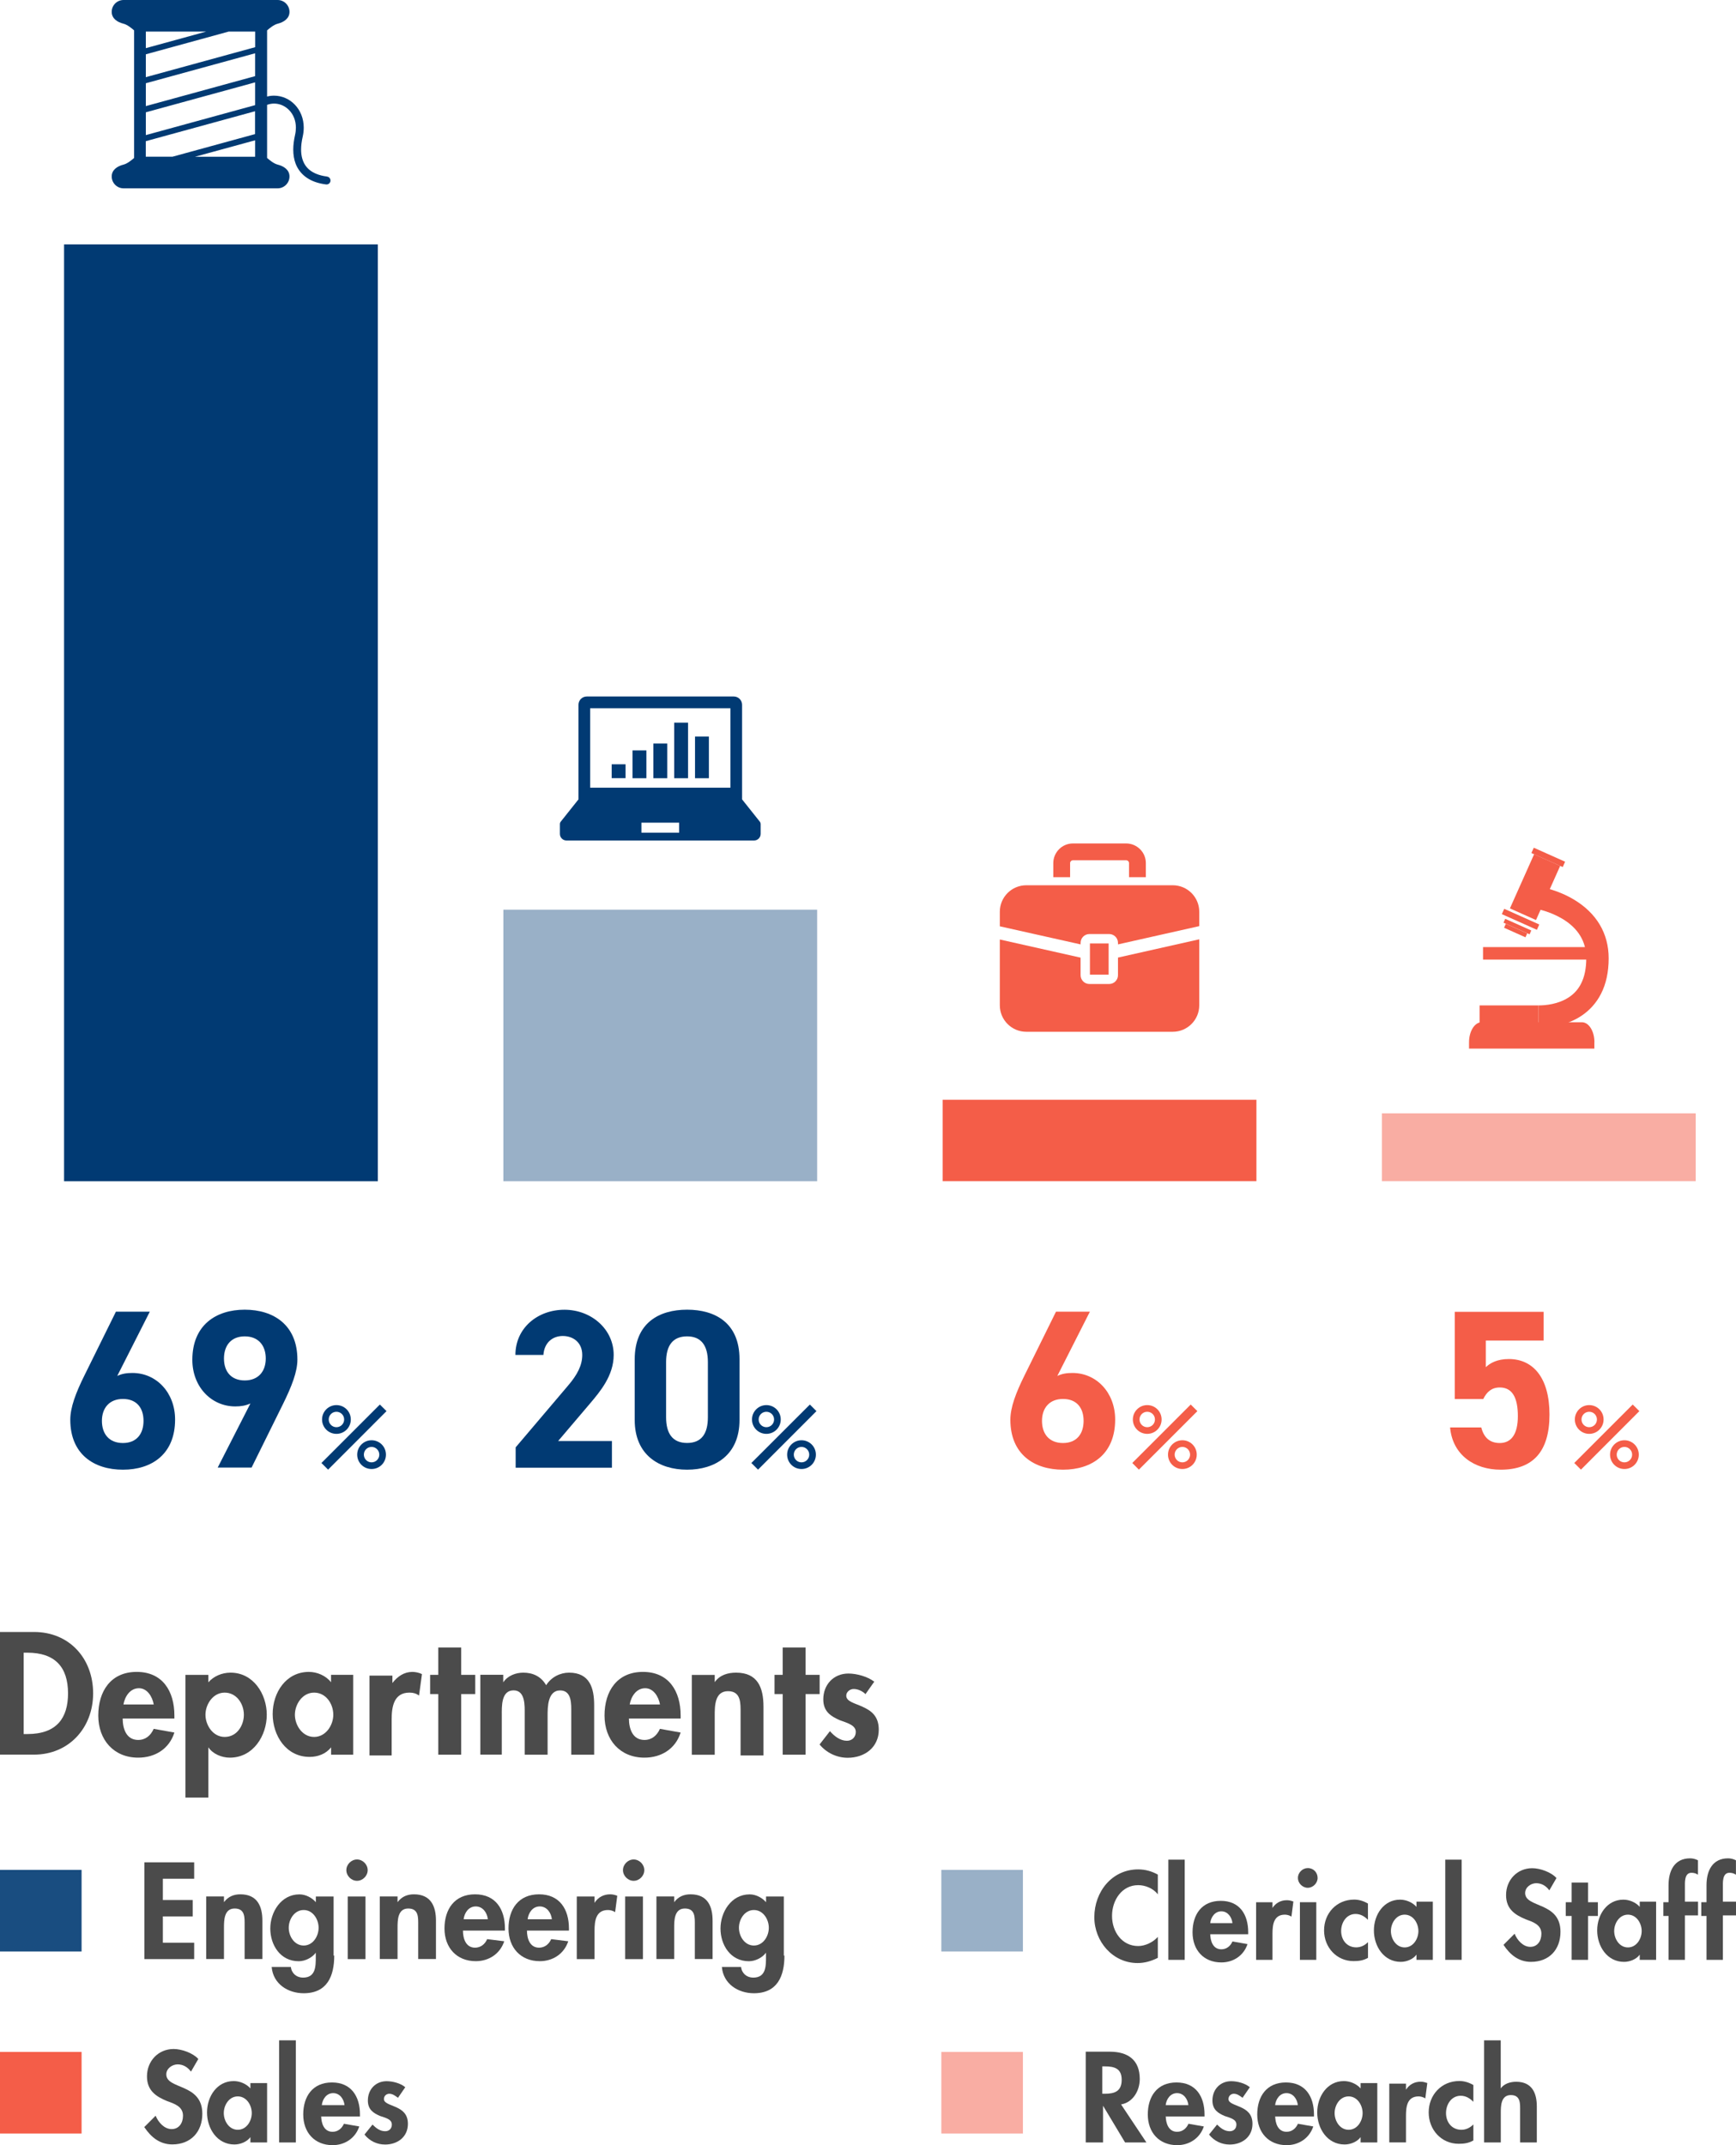 <?xml version="1.0" encoding="UTF-8"?>
<svg id="_レイヤー_2" data-name="レイヤー 2" xmlns="http://www.w3.org/2000/svg" viewBox="0 0 276.63 341.72">
  <defs>
    <style>
      .cls-1 {
        opacity: .4;
      }

      .cls-1, .cls-2, .cls-3 {
        isolation: isolate;
      }

      .cls-1, .cls-2, .cls-4 {
        fill: #013a73;
      }

      .cls-2 {
        opacity: .9;
      }

      .cls-5, .cls-3 {
        fill: #f45d48;
      }

      .cls-3 {
        opacity: .5;
      }

      .cls-6 {
        fill: #4b4b4b;
      }
    </style>
  </defs>
  <g id="_レイヤー_2-2" data-name=" レイヤー 2">
    <g id="_レイヤー_1-2" data-name=" レイヤー 1-2">
      <g>
        <g>
          <g>
            <path class="cls-6" d="M0,259.97h5.42c5.65,0,9.42,4.24,9.42,9.77s-3.89,9.77-9.42,9.77H0v-19.55h0ZM3.77,276.23h.59c4.71,0,6.48-2.59,6.48-6.48,0-4.24-2.12-6.48-6.48-6.48h-.59v12.95h0Z"/>
            <path class="cls-6" d="M19.55,273.75c0,1.65.59,3.42,2.47,3.42,1.18,0,2-.71,2.47-1.77l3.3.59c-.82,2.59-3.06,4-5.77,4-3.89,0-6.36-2.83-6.36-6.71s2-6.95,6.12-6.95,6.01,3.06,6.01,6.95v.47h-8.24,0ZM24.5,271.52c-.24-1.3-1.06-2.59-2.36-2.59-1.41,0-2.24,1.3-2.47,2.59h4.83Z"/>
            <path class="cls-6" d="M33.21,267.98c.82-.94,2.12-1.53,3.53-1.53,3.65,0,5.77,3.42,5.77,6.71s-2.12,6.83-5.89,6.83c-1.3,0-2.71-.59-3.42-1.65h0v8.01h-3.65v-19.55h3.65v1.18h.01ZM38.86,273.16c0-1.77-1.18-3.53-3.06-3.53s-3.06,1.88-3.06,3.53,1.18,3.53,3.06,3.53c2,0,3.06-1.88,3.06-3.53Z"/>
            <path class="cls-6" d="M56.29,279.52h-3.53v-1.18h0c-.82,1.06-2.12,1.53-3.42,1.53-3.77,0-5.89-3.42-5.89-6.83s2.12-6.71,5.77-6.71c1.3,0,2.71.59,3.53,1.65v-1.18h3.53v12.72h0ZM53.11,273.16c0-1.77-1.18-3.53-3.06-3.53s-3.06,1.88-3.06,3.53,1.18,3.53,3.06,3.53,3.06-1.88,3.06-3.53Z"/>
            <path class="cls-6" d="M62.53,268.1h0c.82-1.06,1.88-1.77,3.18-1.77.47,0,1.06.12,1.53.35l-.47,3.42c-.47-.35-.94-.47-1.53-.47-2.47,0-2.83,2.24-2.83,4.24v5.77h-3.53v-12.72h3.65v1.18Z"/>
            <path class="cls-6" d="M73.49,279.52h-3.65v-9.66h-1.3v-3.06h1.3v-4.36h3.65v4.36h2.24v3.06h-2.24v9.66Z"/>
            <path class="cls-6" d="M80.2,267.98h0c.71-1.06,2-1.53,3.18-1.53,1.53,0,2.83.59,3.65,2,.82-1.3,2.24-2,3.65-2,3.3,0,4,2.47,4,5.18v7.89h-3.65v-6.71c0-1.3.12-3.53-1.77-3.53-2,0-2,2.71-2,4v6.24h-3.65v-6.48c0-1.3.12-3.77-1.77-3.77-2,0-1.88,2.59-1.88,4v6.24h-3.42v-12.72h3.65v1.18h0Z"/>
            <path class="cls-6" d="M100.22,273.75c0,1.65.59,3.42,2.47,3.42,1.18,0,2-.71,2.47-1.77l3.3.59c-.82,2.59-3.06,4-5.77,4-3.89,0-6.36-2.83-6.36-6.71s2-6.95,6.12-6.95,6.01,3.06,6.01,6.95v.47h-8.24ZM105.17,271.52c-.24-1.3-1.06-2.59-2.36-2.59-1.41,0-2.24,1.3-2.47,2.59h4.83Z"/>
            <path class="cls-6" d="M113.88,267.98h0c.82-1.18,2.12-1.53,3.42-1.53,3.42,0,4.36,2.36,4.36,5.42v7.77h-3.65v-6.71c0-1.53.12-3.53-2-3.53s-2.12,2.36-2.12,3.89v6.24h-3.65v-12.72h3.65v1.18h0Z"/>
            <path class="cls-6" d="M128.37,279.52h-3.65v-9.66h-1.3v-3.06h1.3v-4.36h3.65v4.36h2.24v3.06h-2.24v9.66Z"/>
            <path class="cls-6" d="M137.91,269.87c-.47-.47-1.18-.82-1.88-.82-.59,0-1.18.47-1.18,1.06,0,.94,1.3,1.18,2.59,1.77s2.59,1.41,2.59,3.65c0,2.83-2.24,4.48-4.95,4.48-1.77,0-3.42-.82-4.48-2.12l1.65-2.12c.71.82,1.65,1.53,2.71,1.53.82,0,1.41-.59,1.41-1.41,0-1.06-1.3-1.41-2.59-1.88-1.3-.59-2.59-1.3-2.59-3.3,0-2.36,1.65-4.12,4-4.12,1.3,0,3.06.47,4.12,1.3l-1.41,2v-.02Z"/>
          </g>
          <g>
            <rect class="cls-2" y="297.87" width="13" height="13"/>
            <g>
              <path class="cls-6" d="M25.95,299.27v3.4h4.76v2.61h-4.76v4.19h4.99v2.61h-7.93v-15.41h7.93v2.61h-4.99Z"/>
              <path class="cls-6" d="M35.69,303.01h0c.68-.91,1.59-1.25,2.61-1.25,2.72,0,3.51,1.93,3.51,4.19v6.12h-2.83v-5.33c0-1.25.11-2.72-1.59-2.72s-1.7,1.93-1.7,3.06v4.99h-2.83v-9.97h2.83s0,.91,0,.91Z"/>
              <path class="cls-6" d="M53.26,311.51c0,3.29-1.13,6.01-4.87,6.01-2.49,0-4.87-1.47-5.1-4.19h3.06c.11,1.02.91,1.7,1.93,1.7,2.04,0,2.04-1.81,2.04-3.29v-.68h0c-.57.79-1.7,1.36-2.72,1.36-2.95,0-4.53-2.61-4.53-5.21s1.7-5.44,4.65-5.44c1.02,0,2.04.57,2.61,1.25h0v-.91h2.83v9.41h.11-.01ZM50.77,307.09c0-1.36-.91-2.83-2.38-2.83s-2.38,1.47-2.38,2.83.91,2.83,2.38,2.83,2.38-1.47,2.38-2.83Z"/>
              <path class="cls-6" d="M58.59,297.91c0,.91-.79,1.7-1.7,1.7s-1.7-.79-1.7-1.7.79-1.7,1.7-1.7,1.7.79,1.7,1.7ZM58.36,312.08h-2.95v-9.97h2.83v9.97h.12Z"/>
              <path class="cls-6" d="M63.35,303.01h0c.68-.91,1.59-1.25,2.61-1.25,2.72,0,3.51,1.93,3.51,4.19v6.12h-2.83v-5.33c0-1.25.11-2.72-1.59-2.72s-1.7,1.93-1.7,3.06v4.99h-2.83v-9.97h2.83s0,.91,0,.91Z"/>
              <path class="cls-6" d="M73.77,307.54c0,1.25.45,2.72,1.93,2.72.91,0,1.59-.57,1.93-1.36l2.72.34c-.68,2.04-2.49,3.17-4.53,3.17-3.06,0-4.99-2.15-4.99-5.21s1.59-5.44,4.87-5.44,4.76,2.38,4.76,5.44v.34h-6.69ZM77.74,305.73c-.11-1.02-.79-2.04-1.93-2.04s-1.81,1.02-1.93,2.04h3.86Z"/>
              <path class="cls-6" d="M83.97,307.54c0,1.25.45,2.72,1.93,2.72.91,0,1.59-.57,1.93-1.36l2.72.34c-.68,2.04-2.49,3.17-4.53,3.17-3.06,0-4.99-2.15-4.99-5.21s1.59-5.44,4.87-5.44,4.76,2.38,4.76,5.44v.34h-6.69ZM87.94,305.73c-.11-1.02-.79-2.04-1.93-2.04s-1.81,1.02-1.93,2.04h3.86Z"/>
              <path class="cls-6" d="M94.74,303.12h0c.57-.91,1.47-1.36,2.49-1.36.45,0,.79.11,1.13.23l-.34,2.61c-.34-.23-.79-.34-1.13-.34-1.93,0-2.15,1.7-2.15,3.29v4.53h-2.83v-9.97h2.83v1.02h0Z"/>
              <path class="cls-6" d="M102.67,297.91c0,.91-.79,1.7-1.7,1.7s-1.7-.79-1.7-1.7.79-1.7,1.7-1.7,1.7.79,1.7,1.7ZM102.45,312.08h-2.83v-9.97h2.83v9.97Z"/>
              <path class="cls-6" d="M107.43,303.01h0c.68-.91,1.59-1.25,2.61-1.25,2.72,0,3.51,1.93,3.51,4.19v6.12h-2.83v-5.33c0-1.25.11-2.72-1.59-2.72s-1.7,1.93-1.7,3.06v4.99h-2.83v-9.97h2.83s0,.91,0,.91Z"/>
              <path class="cls-6" d="M125,311.51c0,3.29-1.13,6.01-4.87,6.01-2.49,0-4.87-1.47-5.1-4.19h3.06c.11,1.02.91,1.7,1.93,1.7,2.04,0,2.04-1.81,2.04-3.29v-.68h0c-.57.79-1.7,1.36-2.72,1.36-2.95,0-4.53-2.61-4.53-5.21s1.7-5.44,4.65-5.44c1.02,0,2.04.57,2.61,1.25h0v-.91h2.83v9.41h.11-.01ZM122.51,307.09c0-1.36-.91-2.83-2.38-2.83s-2.38,1.47-2.38,2.83.91,2.83,2.38,2.83,2.38-1.47,2.38-2.83Z"/>
            </g>
            <rect class="cls-5" y="326.87" width="13" height="13"/>
            <g>
              <path class="cls-6" d="M30.44,330.02c-.53-.74-1.28-1.17-2.13-1.17s-1.81.64-1.81,1.59c0,2.45,5.74,1.38,5.74,6.27,0,2.87-1.81,4.89-4.78,4.89-2.02,0-3.4-1.17-4.47-2.76l1.81-1.81c.43,1.06,1.38,2.13,2.55,2.13s1.81-.96,1.81-2.13c0-1.49-1.38-1.91-2.55-2.34-1.81-.74-3.19-1.7-3.19-3.93,0-2.45,1.81-4.36,4.25-4.36,1.28,0,3.08.64,3.93,1.59l-1.17,2.02h.01Z"/>
              <path class="cls-6" d="M42.56,341.29h-2.66v-.85h0c-.53.74-1.59,1.17-2.55,1.17-2.76,0-4.36-2.55-4.36-5.1s1.59-5,4.25-5c.96,0,2.02.43,2.66,1.17v-.85h2.66v9.46ZM40.12,336.61c0-1.28-.85-2.66-2.23-2.66s-2.23,1.38-2.23,2.66.85,2.66,2.23,2.66,2.23-1.38,2.23-2.66Z"/>
              <path class="cls-6" d="M47.14,341.29h-2.66v-16.27h2.66v16.27Z"/>
              <path class="cls-6" d="M51.18,337.04c0,1.17.43,2.55,1.81,2.55.85,0,1.49-.53,1.81-1.28l2.45.43c-.64,1.91-2.34,2.98-4.25,2.98-2.87,0-4.68-2.02-4.68-4.89s1.49-5.1,4.57-5.1,4.47,2.23,4.47,5.1v.32h-6.17v-.11h-.01ZM54.9,335.34c-.11-.96-.74-1.91-1.81-1.91s-1.7.96-1.81,1.91h3.62Z"/>
              <path class="cls-6" d="M63.41,334.17c-.43-.32-.85-.64-1.38-.64-.43,0-.85.32-.85.85,0,.64.96.85,1.91,1.28.96.43,1.91,1.06,1.91,2.66,0,2.13-1.7,3.3-3.62,3.3-1.28,0-2.45-.53-3.3-1.59l1.28-1.59c.53.53,1.17,1.06,2.02,1.06.64,0,1.06-.43,1.06-1.06,0-.85-.96-1.06-1.91-1.38-.96-.43-1.91-.96-1.91-2.45,0-1.81,1.28-3.08,2.98-3.08.96,0,2.23.32,2.98.96l-1.17,1.7v-.02Z"/>
            </g>
            <g>
              <rect class="cls-1" x="150" y="297.87" width="13" height="13"/>
              <g>
                <path class="cls-6" d="M184.5,301.76c-.73-.94-1.98-1.46-3.13-1.46-2.61,0-4.17,2.4-4.17,4.9s1.57,4.8,4.17,4.8c1.15,0,2.4-.63,3.13-1.46v3.34c-1.04.52-2.09.83-3.23.83-3.96,0-6.89-3.44-6.89-7.3,0-4.07,2.82-7.62,6.99-7.62,1.15,0,2.19.31,3.13.83v3.13h0Z"/>
                <path class="cls-6" d="M188.78,312.2h-2.61v-15.96h2.61v15.96Z"/>
                <path class="cls-6" d="M192.85,308.02c0,1.15.42,2.5,1.77,2.5.83,0,1.46-.52,1.77-1.25l2.4.42c-.63,1.88-2.3,2.92-4.17,2.92-2.82,0-4.59-1.98-4.59-4.8s1.46-5.01,4.49-5.01,4.38,2.19,4.38,5.01v.31h-6.05v-.1h0ZM196.39,306.35c-.1-.94-.73-1.88-1.77-1.88s-1.67.94-1.77,1.88h3.55,0Z"/>
                <path class="cls-6" d="M202.76,303.95h0c.52-.83,1.36-1.25,2.3-1.25.42,0,.73.1,1.04.21l-.31,2.4c-.31-.21-.73-.31-1.04-.31-1.77,0-1.98,1.57-1.98,3.03v4.17h-2.61v-9.18h2.61v.94h-.01Z"/>
                <path class="cls-6" d="M209.96,299.15c0,.83-.73,1.57-1.57,1.57s-1.57-.73-1.57-1.57.73-1.57,1.57-1.57c.94,0,1.57.73,1.57,1.57ZM209.75,312.2h-2.61v-9.18h2.61v9.18Z"/>
                <path class="cls-6" d="M217.99,305.83c-.52-.52-1.15-.94-1.98-.94-1.46,0-2.3,1.36-2.3,2.71,0,1.46.94,2.61,2.4,2.61.73,0,1.36-.31,1.88-.83v2.5c-.73.42-1.46.52-2.3.52-2.71,0-4.7-2.19-4.7-4.9s1.98-4.9,4.8-4.9c.73,0,1.46.21,2.19.63v2.61h0Z"/>
                <path class="cls-6" d="M228.32,312.2h-2.61v-.83h0c-.52.73-1.57,1.15-2.5,1.15-2.71,0-4.28-2.5-4.28-5.01s1.57-4.9,4.17-4.9c.94,0,1.98.42,2.61,1.15v-.83h2.61v9.29-.02ZM226.02,307.61c0-1.25-.83-2.61-2.19-2.61s-2.19,1.36-2.19,2.61.83,2.61,2.19,2.61,2.19-1.36,2.19-2.61Z"/>
                <path class="cls-6" d="M232.91,312.2h-2.61v-15.96h2.61v15.96Z"/>
                <path class="cls-6" d="M246.89,301.14c-.52-.73-1.25-1.15-2.09-1.15s-1.77.63-1.77,1.57c0,2.4,5.63,1.36,5.63,6.16,0,2.82-1.77,4.8-4.7,4.8-1.98,0-3.34-1.15-4.38-2.71l1.77-1.77c.42,1.04,1.36,2.09,2.5,2.09s1.77-.94,1.77-2.09c0-1.46-1.36-1.88-2.5-2.3-1.77-.73-3.13-1.67-3.13-3.86,0-2.4,1.77-4.28,4.17-4.28,1.25,0,3.03.63,3.86,1.57l-1.15,1.98h.02Z"/>
                <path class="cls-6" d="M253.05,312.2h-2.61v-6.99h-.94v-2.19h.94v-3.13h2.61v3.13h1.57v2.19h-1.57v6.99Z"/>
                <path class="cls-6" d="M263.9,312.2h-2.61v-.83h0c-.52.73-1.57,1.15-2.5,1.15-2.71,0-4.28-2.5-4.28-5.01s1.57-4.9,4.17-4.9c.94,0,1.98.42,2.61,1.15v-.83h2.61v9.29-.02ZM261.6,307.61c0-1.25-.83-2.61-2.19-2.61s-2.19,1.36-2.19,2.61.83,2.61,2.19,2.61,2.19-1.36,2.19-2.61Z"/>
                <path class="cls-6" d="M268.49,312.2h-2.61v-6.99h-.83v-2.19h.83v-2.71c0-2.3.94-4.28,3.44-4.28.42,0,.83.1,1.25.31v2.3c-.31-.21-.63-.31-1.04-.31-1.15,0-1.04,1.57-1.04,2.3v2.3h2.09v2.19h-2.09v7.09h0Z"/>
                <path class="cls-6" d="M274.54,312.2h-2.61v-6.99h-.83v-2.19h.83v-2.71c0-2.3.94-4.28,3.44-4.28.42,0,.83.1,1.25.31v2.3c-.31-.21-.63-.31-1.04-.31-1.15,0-1.04,1.57-1.04,2.3v2.3h2.09v2.19h-2.09v7.09h0Z"/>
              </g>
            </g>
            <g>
              <rect class="cls-3" x="150" y="326.87" width="13" height="13"/>
              <g>
                <path class="cls-6" d="M182.68,341.29h-3.4l-3.51-5.85h0v5.85h-2.76v-14.46h3.83c2.87,0,4.78,1.28,4.78,4.36,0,1.81-1.06,3.72-2.98,4.04l4.04,6.06h0ZM175.76,333.53h.32c1.59,0,2.66-.43,2.66-2.23s-1.17-2.13-2.66-2.13h-.43v4.36h.11,0Z"/>
                <path class="cls-6" d="M185.76,337.04c0,1.17.43,2.55,1.81,2.55.85,0,1.49-.53,1.81-1.28l2.45.43c-.64,1.91-2.34,2.98-4.25,2.98-2.87,0-4.68-2.02-4.68-4.89s1.49-5.1,4.57-5.1,4.47,2.23,4.47,5.1v.32h-6.17v-.11h-.01ZM189.37,335.34c-.11-.96-.74-1.91-1.81-1.91s-1.7.96-1.81,1.91h3.62Z"/>
                <path class="cls-6" d="M197.99,334.17c-.43-.32-.85-.64-1.38-.64-.43,0-.85.32-.85.85,0,.64.96.85,1.91,1.28.96.43,1.91,1.06,1.91,2.66,0,2.13-1.7,3.3-3.62,3.3-1.28,0-2.45-.53-3.3-1.59l1.28-1.59c.53.53,1.17,1.06,2.02,1.06.64,0,1.06-.43,1.06-1.06,0-.85-.96-1.06-1.91-1.38-.96-.43-1.91-.96-1.91-2.45,0-1.81,1.28-3.08,2.98-3.08.96,0,2.23.32,2.98.96l-1.17,1.7v-.02Z"/>
                <path class="cls-6" d="M203.2,337.04c0,1.17.43,2.55,1.81,2.55.85,0,1.49-.53,1.81-1.28l2.45.43c-.64,1.91-2.34,2.98-4.25,2.98-2.87,0-4.68-2.02-4.68-4.89s1.49-5.1,4.57-5.1,4.47,2.23,4.47,5.1v.32h-6.17v-.11h-.01ZM206.81,335.34c-.11-.96-.74-1.91-1.81-1.91s-1.7.96-1.81,1.91h3.62Z"/>
                <path class="cls-6" d="M219.47,341.29h-2.66v-.85h0c-.53.74-1.59,1.17-2.55,1.17-2.76,0-4.36-2.55-4.36-5.1s1.59-5,4.25-5c.96,0,2.02.43,2.66,1.17v-.85h2.66v9.46ZM217.13,336.61c0-1.28-.85-2.66-2.23-2.66s-2.23,1.38-2.23,2.66.85,2.66,2.23,2.66,2.23-1.38,2.23-2.66Z"/>
                <path class="cls-6" d="M224.04,332.89h0c.53-.85,1.38-1.28,2.34-1.28.43,0,.74.11,1.06.21l-.32,2.45c-.32-.21-.74-.32-1.06-.32-1.81,0-2.02,1.59-2.02,3.08v4.25h-2.66v-9.36h2.66v.96h0Z"/>
                <path class="cls-6" d="M234.78,334.81c-.53-.53-1.17-.96-2.02-.96-1.49,0-2.34,1.38-2.34,2.76,0,1.49.96,2.66,2.45,2.66.74,0,1.38-.32,1.91-.85v2.55c-.74.43-1.49.53-2.34.53-2.76,0-4.78-2.23-4.78-5s2.02-5,4.89-5c.74,0,1.49.21,2.23.64v2.66h0Z"/>
                <path class="cls-6" d="M239.14,325.02v7.66h0c.53-.74,1.49-1.06,2.45-1.06,2.55,0,3.3,1.81,3.3,3.93v5.74h-2.66v-5c0-1.17.11-2.55-1.49-2.55s-1.59,1.81-1.59,2.87v4.68h-2.66v-16.27h2.66,0Z"/>
              </g>
            </g>
          </g>
        </g>
        <g>
          <g>
            <path class="cls-4" d="M18.69,219.18c.76-.36,1.51-.47,2.41-.47,3.82,0,6.8,3.13,6.8,7.42,0,5.51-3.71,7.99-8.31,7.99s-8.39-2.45-8.39-7.96c0-1.94.86-4.25,2.27-7.09l5-10.12h5.4l-5.18,10.22h0ZM19.59,229.87c2.16,0,3.28-1.44,3.28-3.53s-1.12-3.49-3.28-3.49-3.35,1.44-3.35,3.49,1.12,3.53,3.35,3.53Z"/>
            <path class="cls-4" d="M39.9,223.57c-.79.36-1.55.47-2.41.47-3.82,0-6.84-3.13-6.84-7.42,0-5.51,3.74-7.99,8.35-7.99s8.39,2.45,8.39,7.95c0,1.94-.9,4.25-2.3,7.09l-5,10.11h-5.4l5.22-10.22h0ZM39,212.88c-2.16,0-3.31,1.44-3.31,3.53s1.15,3.49,3.31,3.49,3.35-1.44,3.35-3.49-1.15-3.53-3.35-3.53Z"/>
          </g>
          <g>
            <polyline class="cls-4" points="52.28 234.11 61.59 224.79 60.53 223.74 51.22 233.05"/>
            <path class="cls-4" d="M59.21,229.43c-1.26,0-2.29,1.02-2.29,2.29s1.02,2.29,2.29,2.29,2.29-1.02,2.29-2.29-1.02-2.29-2.29-2.29ZM59.21,232.95c-.68,0-1.23-.55-1.23-1.23s.55-1.23,1.23-1.23,1.23.55,1.23,1.23-.55,1.23-1.23,1.23Z"/>
            <path class="cls-4" d="M53.61,223.83c-1.26,0-2.29,1.02-2.29,2.29s1.02,2.29,2.29,2.29,2.29-1.02,2.29-2.29-1.02-2.29-2.29-2.29ZM53.61,227.35c-.68,0-1.23-.55-1.23-1.23s.55-1.23,1.23-1.23,1.23.55,1.23,1.23-.55,1.23-1.23,1.23Z"/>
          </g>
        </g>
        <g>
          <g>
            <path class="cls-4" d="M97.5,233.8h-15.33v-3.24l8.31-9.79c1.55-1.8,2.3-3.31,2.3-4.93,0-2.02-1.48-3.02-3.1-3.02s-2.95,1.04-3.09,3.02h-4.46c0-4.28,3.53-7.2,7.81-7.2s7.85,3.09,7.85,7.2c0,3.28-2.16,5.83-3.74,7.7l-5.11,6.01h8.57v4.25h-.01Z"/>
            <path class="cls-4" d="M117.84,226.2c0,5.58-3.89,7.92-8.35,7.92s-8.35-2.34-8.35-7.92v-9.65c0-5.83,3.89-7.92,8.35-7.92s8.35,2.09,8.35,7.88v9.68h0ZM109.49,212.88c-2.27,0-3.35,1.44-3.35,4.1v8.78c0,2.66,1.08,4.1,3.35,4.1s3.31-1.44,3.31-4.1v-8.78c0-2.66-1.08-4.1-3.31-4.1Z"/>
          </g>
          <g>
            <polyline class="cls-4" points="120.79 234.11 130.1 224.79 129.05 223.74 119.73 233.05"/>
            <path class="cls-4" d="M127.72,229.43c-1.26,0-2.29,1.02-2.29,2.29s1.02,2.29,2.29,2.29,2.29-1.02,2.29-2.29-1.02-2.29-2.29-2.29ZM127.72,232.95c-.68,0-1.23-.55-1.23-1.23s.55-1.23,1.23-1.23,1.23.55,1.23,1.23-.55,1.23-1.23,1.23Z"/>
            <path class="cls-4" d="M122.12,223.83c-1.26,0-2.29,1.02-2.29,2.29s1.02,2.29,2.29,2.29,2.29-1.02,2.29-2.29-1.02-2.29-2.29-2.29ZM122.12,227.35c-.68,0-1.23-.55-1.23-1.23s.55-1.23,1.23-1.23,1.23.55,1.23,1.23-.55,1.23-1.23,1.23Z"/>
          </g>
        </g>
        <g>
          <path class="cls-5" d="M168.49,219.18c.76-.36,1.51-.47,2.41-.47,3.82,0,6.8,3.13,6.8,7.42,0,5.51-3.71,7.99-8.31,7.99s-8.39-2.45-8.39-7.96c0-1.94.86-4.25,2.27-7.09l5-10.12h5.4l-5.18,10.22h0ZM169.39,229.87c2.16,0,3.28-1.44,3.28-3.53s-1.12-3.49-3.28-3.49-3.35,1.44-3.35,3.49,1.12,3.53,3.35,3.53Z"/>
          <g>
            <polyline class="cls-5" points="181.48 234.11 190.8 224.79 189.74 223.74 180.43 233.05"/>
            <path class="cls-5" d="M188.41,229.43c-1.26,0-2.29,1.02-2.29,2.29s1.02,2.29,2.29,2.29,2.29-1.02,2.29-2.29-1.02-2.29-2.29-2.29ZM188.41,232.95c-.68,0-1.23-.55-1.23-1.23s.55-1.23,1.23-1.23,1.23.55,1.23,1.23-.55,1.23-1.23,1.23Z"/>
            <path class="cls-5" d="M182.81,223.83c-1.26,0-2.29,1.02-2.29,2.29s1.02,2.29,2.29,2.29,2.29-1.02,2.29-2.29-1.02-2.29-2.29-2.29ZM182.81,227.35c-.68,0-1.23-.55-1.23-1.23s.55-1.23,1.23-1.23,1.23.55,1.23,1.23-.55,1.23-1.23,1.23Z"/>
          </g>
        </g>
        <g>
          <path class="cls-5" d="M236.36,222.86h-4.54v-13.89h14.15v4.57h-9.21v4.25c.68-.65,1.8-1.3,3.67-1.3,3.82,0,6.48,2.92,6.48,8.85s-2.66,8.78-7.78,8.78c-4.17,0-7.67-2.34-8.06-6.73h4.97c.4,1.58,1.33,2.48,2.95,2.48,1.8,0,2.88-1.37,2.88-4.28s-.86-4.57-2.88-4.57c-1.3,0-2.09.72-2.63,1.84h0Z"/>
          <g>
            <polyline class="cls-5" points="251.92 234.11 261.23 224.79 260.17 223.74 250.86 233.05"/>
            <path class="cls-5" d="M258.85,229.43c-1.26,0-2.29,1.02-2.29,2.29s1.02,2.29,2.29,2.29,2.29-1.02,2.29-2.29-1.02-2.29-2.29-2.29ZM258.85,232.95c-.68,0-1.23-.55-1.23-1.23s.55-1.23,1.23-1.23,1.23.55,1.23,1.23-.55,1.23-1.23,1.23Z"/>
            <path class="cls-5" d="M253.24,223.83c-1.26,0-2.29,1.02-2.29,2.29s1.02,2.29,2.29,2.29,2.29-1.02,2.29-2.29-1.02-2.29-2.29-2.29ZM253.24,227.35c-.68,0-1.23-.55-1.23-1.23s.55-1.23,1.23-1.23,1.23.55,1.23,1.23-.55,1.23-1.23,1.23Z"/>
          </g>
        </g>
        <rect class="cls-4" x="10.21" y="38.93" width="50" height="149.24"/>
        <path class="cls-4" d="M52.1,28.12c-.65-.08-1.23-.23-1.73-.44-.76-.32-1.34-.77-1.74-1.38-.4-.62-.65-1.42-.65-2.48,0-.61.08-1.29.26-2.07.11-.49.16-.96.16-1.42,0-1.46-.54-2.74-1.41-3.65s-2.06-1.44-3.32-1.44c-.37,0-.74.04-1.11.14V4.84c.35-.31,1.07-.91,1.68-1.06,1.01-.25,1.89-.85,1.89-1.89s-.85-1.89-1.89-1.89h-24.55c-1.04,0-1.89.84-1.89,1.89s.88,1.64,1.89,1.89c.61.15,1.33.75,1.68,1.06v20.32c-.35.31-1.07.91-1.68,1.06-1.01.25-1.89.85-1.89,1.89s.85,1.89,1.89,1.89h24.55c1.04,0,1.89-.85,1.89-1.89s-.88-1.64-1.89-1.89c-.61-.15-1.33-.75-1.68-1.06v-8.46c.37-.13.75-.2,1.11-.2.91,0,1.77.38,2.42,1.06.64.67,1.06,1.62,1.06,2.78,0,.36-.04.74-.13,1.14-.19.85-.29,1.63-.29,2.35,0,.84.13,1.59.38,2.25.38.99,1.05,1.77,1.89,2.31.84.54,1.85.85,2.96.99.34.04.66-.2.7-.55.04-.34-.2-.66-.55-.7h0ZM23.24,5.03h9.62l-9.62,2.64s0-2.64,0-2.64ZM40.65,24.97h-9.58l9.58-2.62v2.62ZM40.65,21.36l-13.15,3.6h-4.27v-2.47l17.41-4.77v3.64h.01ZM40.65,16.75l-17.41,4.77v-3.63l17.41-4.77v3.64h0ZM40.65,12.13l-17.41,4.77v-3.64l17.41-4.77v3.63h0ZM40.65,7.52l-17.41,4.77v-3.64l13.2-3.62h4.22v2.48h-.01Z"/>
        <rect class="cls-1" x="80.21" y="144.91" width="50" height="43.26"/>
        <polygon class="cls-5" points="150.21 175.19 150.21 176.8 150.21 178.42 150.21 180.03 150.21 188.16 200.21 188.16 200.21 180.03 200.21 178.42 200.21 176.8 200.21 175.19 150.21 175.19"/>
        <polygon class="cls-3" points="220.21 177.35 220.21 179.14 220.21 188.16 270.21 188.16 270.21 179.14 270.21 177.35 220.21 177.35"/>
        <g>
          <path class="cls-5" d="M186.88,141.02h-23.34c-2.33,0-4.22,1.89-4.22,4.22v2.32l12.87,2.88v-.24c0-.78.63-1.41,1.41-1.41h3.14c.78,0,1.41.63,1.41,1.41v.24l12.95-2.91v-2.29c0-2.33-1.89-4.22-4.22-4.22h0Z"/>
          <path class="cls-5" d="M178.15,155.34c0,.78-.63,1.41-1.41,1.41h-3.14c-.78,0-1.41-.63-1.41-1.41v-2.79l-12.87-2.89v10.48c0,2.33,1.89,4.22,4.22,4.22h23.34c2.33,0,4.22-1.89,4.22-4.22v-10.51l-12.95,2.91v2.79h0Z"/>
          <rect class="cls-5" x="173.68" y="150.29" width="2.98" height="4.97"/>
          <path class="cls-5" d="M170.52,137.49c0-.13.05-.23.13-.32.09-.08.19-.13.32-.13h8.49c.13,0,.23.05.32.13.08.09.13.19.13.32v2.24h2.68v-2.24c0-.86-.35-1.65-.92-2.21-.56-.56-1.35-.92-2.21-.92h-8.49c-.86,0-1.65.35-2.21.92-.56.56-.92,1.35-.92,2.21v2.24h2.68v-2.24h0Z"/>
        </g>
        <g>
          <path class="cls-4" d="M121.1,130.92l-2.85-3.58v-15.07c0-.73-.59-1.32-1.32-1.32h-23.43c-.73,0-1.32.59-1.32,1.32v15.07l-2.85,3.58c-.07.09-.11.21-.11.33v1.59c0,.58.47,1.05,1.05,1.05h29.89c.58,0,1.05-.47,1.05-1.05v-1.59c0-.12-.04-.24-.12-.33h0ZM94.04,112.82h22.35v12.66h-22.35s0-12.66,0-12.66ZM108.22,132.64h-6.01v-1.59h6.01v1.59Z"/>
          <rect class="cls-4" x="97.47" y="121.75" width="2.21" height="2.21"/>
          <rect class="cls-4" x="100.79" y="119.54" width="2.21" height="4.43"/>
          <rect class="cls-4" x="104.11" y="118.44" width="2.21" height="5.53"/>
          <rect class="cls-4" x="107.43" y="115.12" width="2.21" height="8.85"/>
          <rect class="cls-4" x="110.75" y="117.33" width="2.21" height="6.64"/>
        </g>
        <g>
          <rect class="cls-5" x="236.32" y="150.87" width="16.87" height="1.99"/>
          <path class="cls-5" d="M245.15,163.73v-3.57c1.09,0,3.16-.17,4.87-1.31.82-.54,1.46-1.26,1.91-2.14.56-1.08.84-2.45.84-4.05,0-2.68-1.29-4.8-3.83-6.31-2-1.19-4.05-1.56-4.07-1.56l.58-3.52c.11.02,2.71.46,5.32,2.01,3.64,2.17,5.57,5.41,5.57,9.38,0,2.17-.41,4.08-1.23,5.67-.73,1.42-1.77,2.59-3.1,3.48-2.49,1.66-5.36,1.9-6.84,1.9l-.02.02Z"/>
          <rect class="cls-5" x="235.77" y="160.16" width="9.38" height="3.57"/>
          <g>
            <rect class="cls-5" x="239.88" y="139.04" width="9.45" height="4.55" transform="translate(15.79 306.98) rotate(-65.92)"/>
            <rect class="cls-5" x="246.25" y="133.84" width=".93" height="5.47" transform="translate(21.36 306.1) rotate(-65.92)"/>
            <rect class="cls-5" x="241.84" y="143.39" width=".93" height="6.12" transform="translate(9.73 307.91) rotate(-65.92)"/>
            <rect class="cls-5" x="241.46" y="145.33" width=".67" height="4.55" transform="translate(8.38 308.13) rotate(-65.92)"/>
            <rect class="cls-5" x="241.17" y="146.37" width=".69" height="3.73" transform="translate(7.64 308.25) rotate(-65.92)"/>
          </g>
          <path class="cls-5" d="M254.07,166.02c0-1.76-.89-3.18-2-3.18h-15.98c-1.1,0-2,1.43-2,3.18v1.02h19.97v-1.02h0Z"/>
        </g>
      </g>
    </g>
  </g>
</svg>